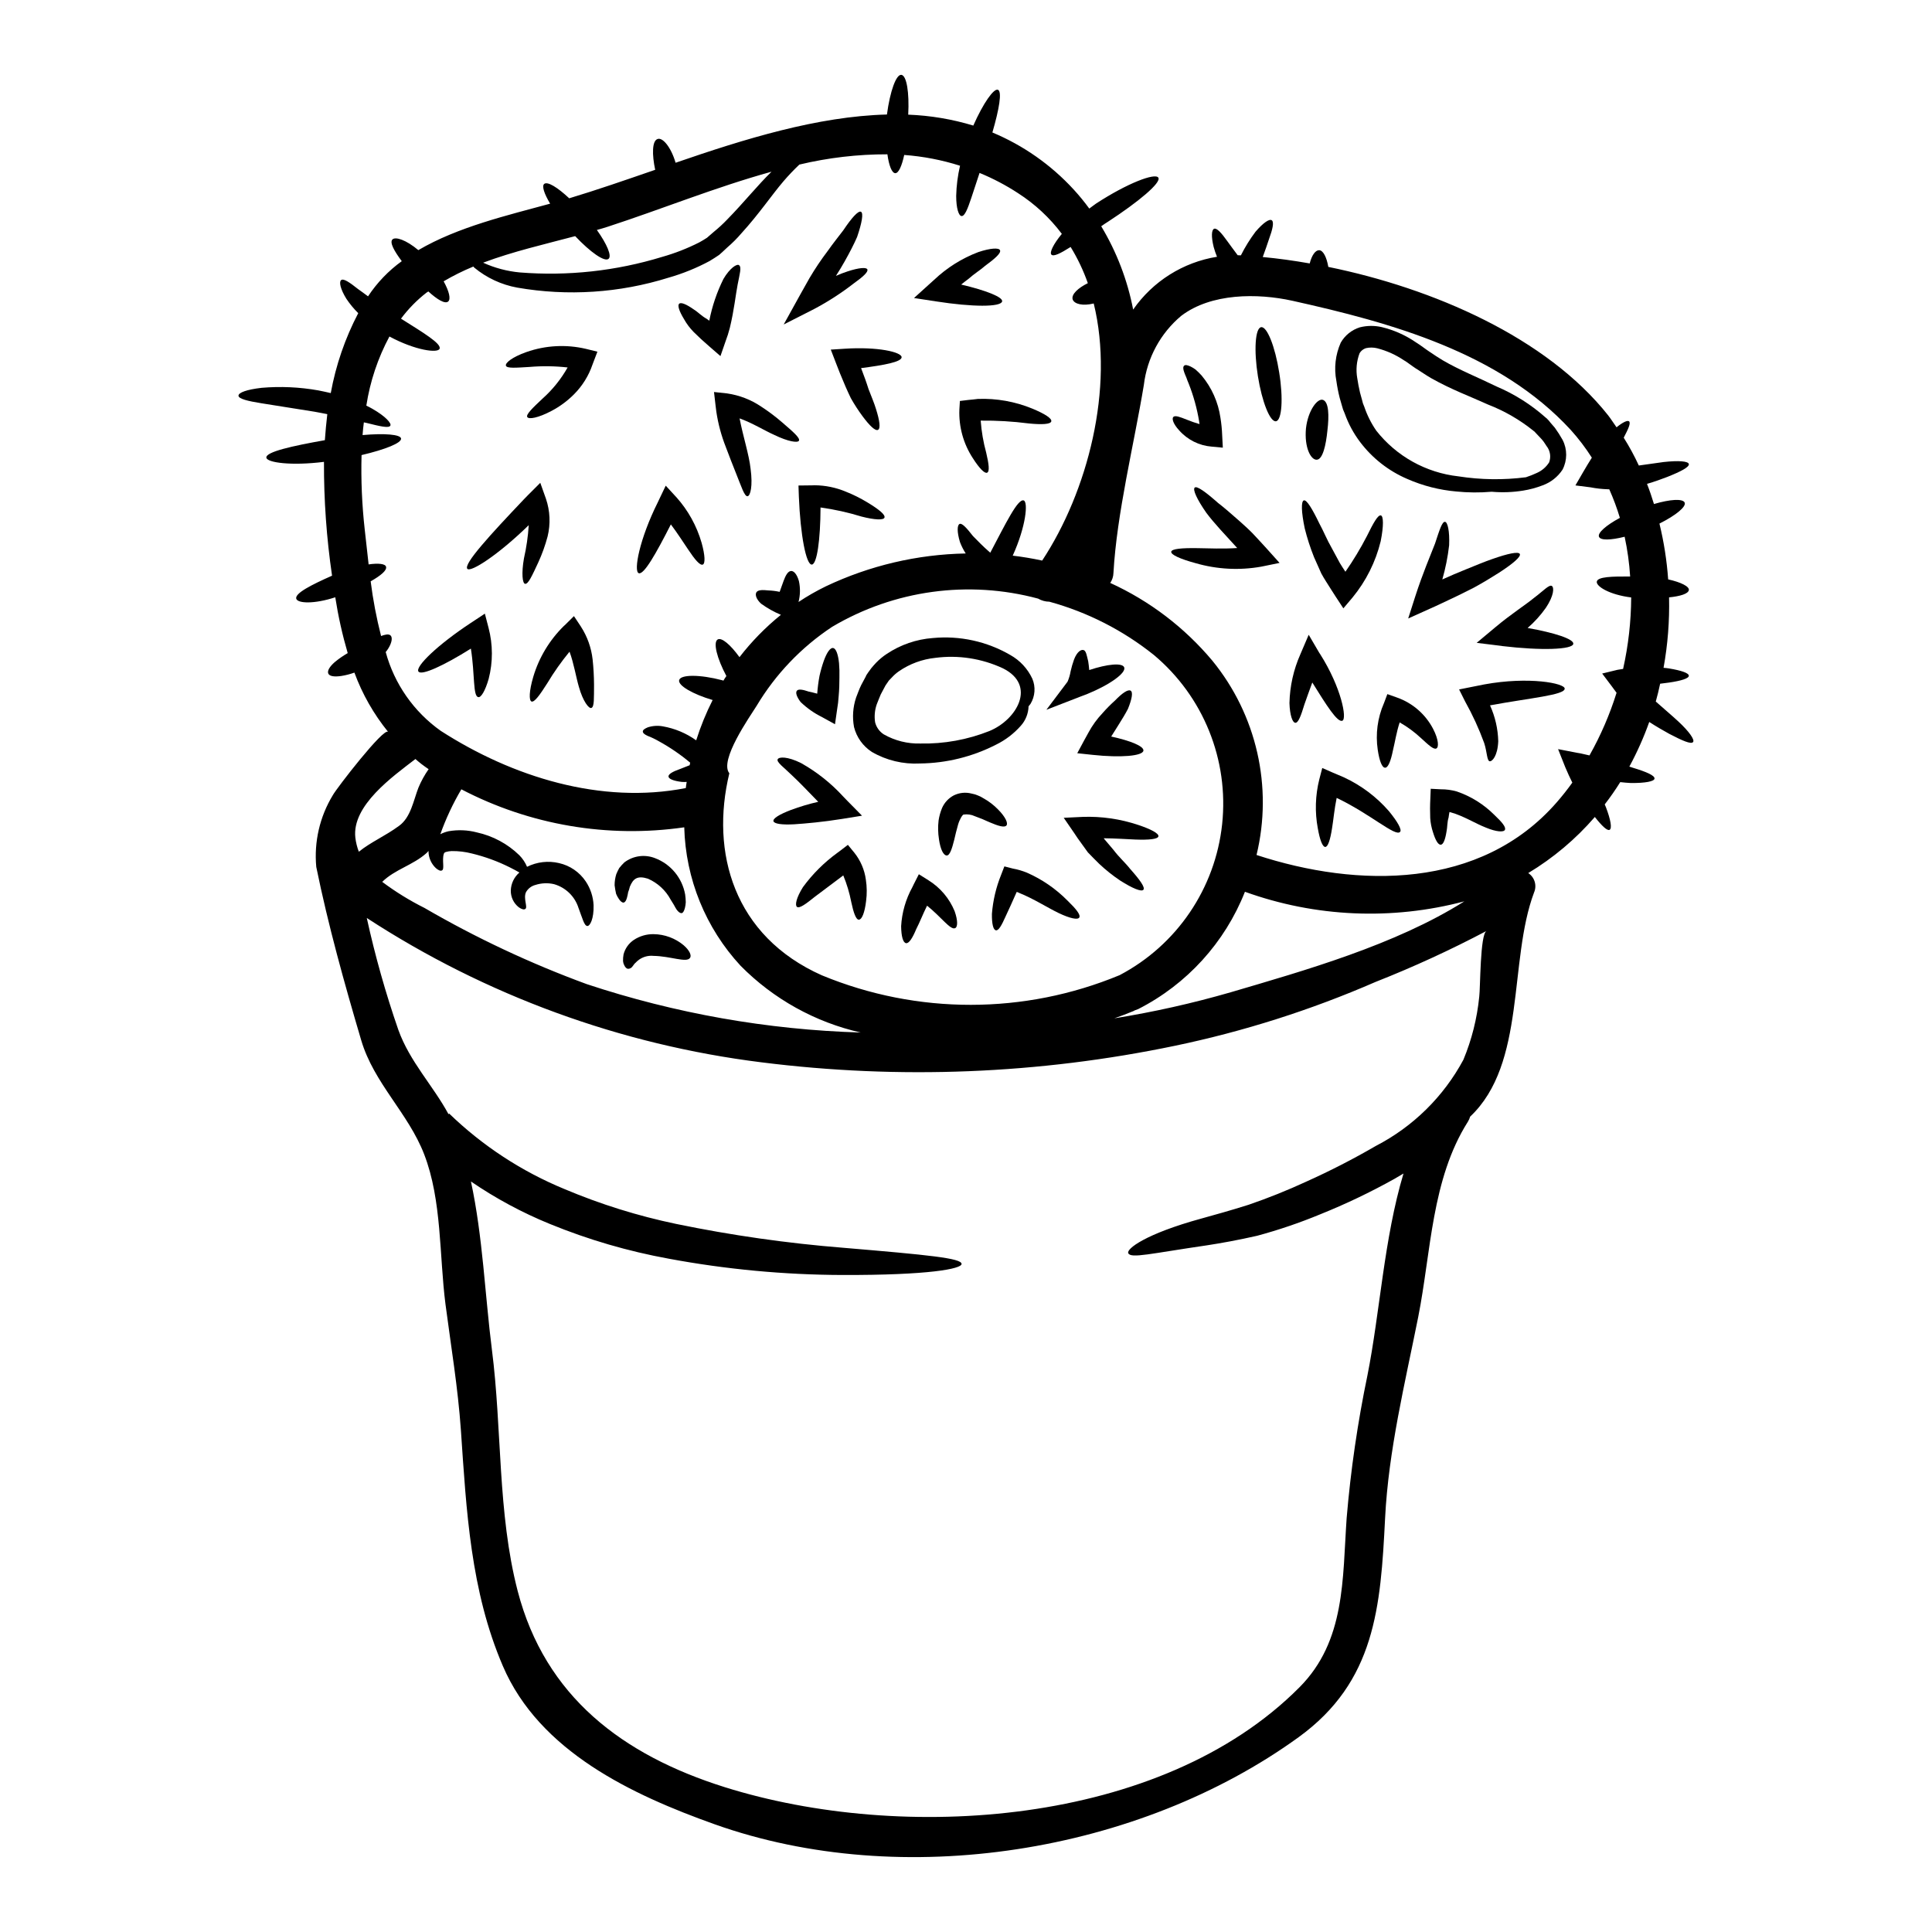 <?xml version="1.0" encoding="UTF-8"?>
<!-- Uploaded to: ICON Repo, www.iconrepo.com, Generator: ICON Repo Mixer Tools -->
<svg fill="#000000" width="800px" height="800px" version="1.1" viewBox="144 144 512 512" xmlns="http://www.w3.org/2000/svg">
 <g>
  <path d="m588.76 335.18c2.926 2.719 4.426 4.894 3.914 5.477-0.512 0.645-2.789-0.344-6.297-2.176-1.531-0.852-3.332-1.871-5.305-3.148l-0.004-0.004c-1.449 4.074-3.215 8.031-5.273 11.832 0.344 0.102 0.746 0.238 1.055 0.34 3.473 1.055 5.68 2.008 5.613 2.824-0.035 0.746-2.414 1.223-6.324 1.18-0.852-0.031-1.766-0.133-2.754-0.234h-0.004c-1.27 2.035-2.644 4.008-4.113 5.906 0.102 0.238 0.199 0.477 0.305 0.711 1.289 3.371 1.668 5.648 0.988 6.023-0.609 0.34-2.039-1.02-3.914-3.402-5.062 5.856-11.02 10.871-17.648 14.863 1.703 1.117 2.352 3.301 1.531 5.168-6.801 18.16-2.008 45.297-16.926 59.375-0.137 0.48-0.344 0.938-0.609 1.363-9.66 15.273-9.727 34.453-13.16 51.762-3.504 17.547-7.871 35.332-8.773 53.289-1.18 23.668-2.617 43.324-22.922 58.047-42.301 30.641-104.98 40.809-154.8 23.059-21.832-7.785-46.387-19.285-56.082-41.93-8.57-19.965-9.66-41.152-11.121-62.539-0.789-11.258-2.621-22.176-4.082-33.328-1.664-12.891-0.922-27.512-5.644-39.723-4.219-10.949-13.332-18.84-16.699-30.27-4.488-15.199-8.738-30.402-11.902-45.91v0.004c-0.617-6.644 0.922-13.312 4.391-19.012 0.922-1.734 13.566-18.105 14.656-16.766-3.824-4.711-6.848-10.02-8.941-15.715-1.117 0.402-2.266 0.699-3.438 0.887-1.84 0.277-3.129 0.102-3.469-0.609-0.34-0.711 0.305-1.84 1.699-3.062h0.004c1.074-0.891 2.223-1.684 3.43-2.383-1.418-4.856-2.519-9.793-3.297-14.793-5.613 1.836-9.93 1.633-10.336 0.395-0.445-1.461 4.113-3.738 9.484-6.121-1.465-9.984-2.18-20.07-2.141-30.164-8.66 1.09-15.133 0.203-15.27-1.121-0.172-1.527 6.863-3.094 15.504-4.625 0.172-2.309 0.375-4.625 0.648-6.898-1.09-0.203-2.211-0.445-3.402-0.648-5.481-0.883-10.441-1.664-14.078-2.242s-6.055-1.18-6.055-2.008 2.242-1.633 6.086-2.074l0.004-0.004c5.031-0.434 10.098-0.203 15.066 0.68 1.121 0.203 2.211 0.477 3.293 0.711l0.004 0.004c1.34-7.391 3.797-14.531 7.281-21.184-1.176-1.164-2.231-2.441-3.148-3.812-1.598-2.586-1.969-4.457-1.395-4.934 0.645-0.543 2.277 0.609 4.523 2.383 0.746 0.543 1.668 1.18 2.617 1.906 2.391-3.621 5.422-6.781 8.941-9.32-2.004-2.684-3.262-4.93-2.481-5.746 0.785-0.82 3.641 0.102 6.867 2.82 10.543-6.188 23.738-9.25 34.93-12.312-1.574-2.648-2.246-4.656-1.574-5.234 0.887-0.715 3.504 0.887 6.633 3.809 7.242-2.176 14.898-4.828 22.781-7.551-0.852-4.016-0.852-7.688 0.648-8.164 1.328-0.477 3.543 2.141 4.762 6.297 18.258-6.297 37.613-12.309 56.008-12.785 0.82-6.156 2.449-10.715 3.84-10.508 1.395 0.203 2.109 4.723 1.801 10.539l0.008 0.008c5.848 0.223 11.641 1.195 17.238 2.891 2.68-6.039 5.434-9.887 6.519-9.492 1.156 0.441 0.34 5.137-1.461 11.324 8.184 3.414 15.527 8.566 21.527 15.098 1.477 1.609 2.863 3.301 4.152 5.066 0.613-0.441 1.156-0.883 1.801-1.328 8.297-5.406 15.645-8.195 16.496-6.867 0.852 1.328-5.34 6.465-13.266 11.633-0.645 0.395-1.258 0.816-1.871 1.254h0.004c4.094 6.805 6.957 14.277 8.461 22.074 5.203-7.488 13.223-12.539 22.223-13.992-0.348-0.844-0.645-1.707-0.883-2.586-0.676-2.754-0.578-4.523 0.102-4.828 0.68-0.309 1.941 1.055 3.504 3.266 0.789 1.055 1.699 2.363 2.754 3.738 0.273 0 0.578 0.035 0.852 0.035 1.102-2.199 2.398-4.293 3.875-6.258 2.074-2.414 3.707-3.504 4.328-3.027s0.207 2.383-0.746 4.965c-0.477 1.398-0.984 2.961-1.664 4.762 4.047 0.375 8.195 0.953 12.445 1.699 0.547-2.141 1.465-3.469 2.449-3.504 1.121-0.031 2.043 1.875 2.484 4.426 27.82 5.676 57.816 18.703 74.172 39.359 0.789 1.02 1.461 2.106 2.211 3.148 1.664-1.363 2.891-1.906 3.297-1.598 0.543 0.441-0.168 2.004-1.395 4.348v0.004c1.492 2.367 2.828 4.828 4 7.371 2.418-0.309 4.625-0.68 6.566-0.922 3.981-0.441 6.562-0.234 6.691 0.543 0.129 0.781-2.039 1.941-5.711 3.402-1.531 0.578-3.336 1.258-5.375 1.84 0.68 1.734 1.297 3.543 1.84 5.34 4.281-1.258 7.617-1.465 8.129-0.395 0.512 1.07-2.312 3.402-6.668 5.578h-0.008c1.184 4.856 1.957 9.805 2.312 14.793 3.402 0.746 5.684 1.906 5.481 2.859s-2.211 1.598-5.238 1.906l-0.004-0.004c0.145 6.258-0.344 12.512-1.461 18.672 0.508 0.035 1.02 0.102 1.461 0.168 3.297 0.547 5.238 1.223 5.238 1.938 0 0.711-2.008 1.332-5.238 1.805-0.711 0.098-1.531 0.203-2.363 0.305-0.34 1.602-0.711 3.148-1.156 4.723 2.195 1.973 4.297 3.707 5.961 5.269zm-21.594-37.035c0.199-1.328 4.148-1.398 8.84-1.363v0.004c-0.223-3.547-0.711-7.07-1.461-10.543-3.676 0.918-6.394 1.02-6.801 0s1.871-3.027 5.543-5.004v0.004c-0.773-2.586-1.719-5.121-2.82-7.582h-0.395c-1.531-0.047-3.055-0.219-4.559-0.512l-4.012-0.508 2.109-3.641c0.746-1.289 1.492-2.516 2.242-3.707h0.004c-1.664-2.613-3.539-5.082-5.613-7.379-18.895-20.539-47.746-28.43-73.766-34.211-9.246-2.039-21.492-2.039-29.414 3.981v-0.004c-5.523 4.621-9.078 11.18-9.93 18.332-2.617 15.816-7.176 34.043-8.059 49.859v-0.004c-0.027 0.938-0.324 1.844-0.848 2.617 10.43 4.762 19.664 11.789 27.035 20.574 11.766 14.387 16.105 33.457 11.734 51.523 26.863 8.809 59.375 9.184 79.543-13.941 1.461-1.668 2.856-3.438 4.144-5.238-0.641-1.289-1.254-2.617-1.871-4.082l-1.902-4.793 5.117 0.988 0.789 0.133c0.852 0.172 1.633 0.375 2.418 0.547h-0.004c2.969-5.266 5.375-10.832 7.176-16.602-0.441-0.609-0.887-1.223-1.328-1.801l-2.484-3.297 4.047-0.984c0.512-0.105 0.988-0.137 1.496-0.238l0.004-0.004c1.391-6.219 2.109-12.566 2.144-18.938-5.785-0.73-9.289-2.926-9.121-4.188zm-31.152 110.02c0.309-2.363 0.207-16.496 1.91-17.449v0.004c-9.543 5.035-19.352 9.543-29.387 13.5-17.105 7.445-34.926 13.117-53.188 16.926-36.02 7.504-73.035 8.984-109.54 4.383-37.324-4.644-73.098-17.727-104.61-38.258 2.207 10.043 5 19.945 8.367 29.66 3.027 8.434 9.18 14.727 13.293 22.34l0.172-0.168c8.848 8.555 19.23 15.352 30.609 20.031 9.527 4.019 19.426 7.106 29.551 9.219 14.637 3.023 29.449 5.137 44.348 6.324 22.586 1.906 31.289 2.754 31.289 4.281 0 1.297-8.66 2.996-31.625 2.926h-0.004c-15.406-0.051-30.773-1.492-45.922-4.309-10.812-1.961-21.391-5.051-31.562-9.215-7.352-3-14.363-6.773-20.914-11.258 3.148 14.562 3.742 30.336 5.551 44.516 2.719 21.152 1.461 43.258 6.832 64 7.277 27.988 27.816 43.496 54.887 52 46.93 14.727 115.62 10.473 152.32-26.488 12.203-12.277 11.359-28.668 12.48-44.789 1.07-12.719 2.91-25.359 5.512-37.852 3.332-16.766 4.383-36.25 9.555-53.496-0.789 0.477-1.574 0.953-2.363 1.395-6.367 3.555-12.953 6.703-19.723 9.422-5.438 2.25-11.016 4.148-16.699 5.68-5.066 1.152-9.445 1.938-13.195 2.516-14.957 2.176-20.27 3.57-20.953 2.109-0.574-1.121 4.527-5.117 19.352-9.184 3.668-1.02 7.871-2.176 12.48-3.641h0.008c5.215-1.789 10.34-3.844 15.348-6.156 6.293-2.828 12.438-5.981 18.402-9.445 9.871-5.098 17.969-13.066 23.223-22.855 2.211-5.32 3.621-10.934 4.191-16.668zm-3.938-25.301c-19.191 5.09-39.48 4.203-58.156-2.535-5.32 13.469-15.387 24.527-28.297 31.094-0.301 0.129-0.605 0.242-0.918 0.34-0.109 0.047-0.211 0.102-0.305 0.172-1.633 0.68-3.367 1.328-5.117 1.941v-0.004c10.41-1.672 20.711-3.977 30.84-6.902 19.508-5.742 43.629-12.543 61.945-24.105zm-91.352 19.555c15.156-7.977 25.34-22.98 27.156-40.012 1.816-17.027-4.973-33.844-18.102-44.84-8.172-6.539-17.59-11.34-27.684-14.109-1.051-0.008-2.082-0.293-2.988-0.82-18.461-4.961-38.141-2.266-54.586 7.481-8.148 5.387-14.98 12.535-19.996 20.914-1.801 2.891-10 14.488-7.242 17.891-5.07 20.949 1.152 43.156 24.555 53.562v-0.004c25.266 10.434 53.641 10.414 78.887-0.062zm-20.539-109.86c12.039-18.246 19.176-45.66 13.664-68.133-2.891 0.711-5.117 0.168-5.574-1.055-0.445-1.363 1.492-3.094 4.012-4.328v-0.004c-1.176-3.348-2.703-6.562-4.559-9.59-2.684 1.699-4.555 2.652-5.117 2.008-0.48-0.578 0.508-2.719 2.785-5.477h0.004c-3.203-4.262-7.137-7.918-11.625-10.801-3.219-2.102-6.629-3.894-10.184-5.352-0.816 2.516-1.574 4.793-2.176 6.598-0.988 2.961-1.766 4.934-2.617 4.828-0.75-0.102-1.398-2.074-1.398-5.34 0.062-2.691 0.406-5.371 1.02-7.992-4.805-1.527-9.77-2.488-14.793-2.856-0.645 2.961-1.496 4.863-2.383 4.828-0.887-0.035-1.664-2.008-2.074-5-7.856-0.016-15.688 0.898-23.328 2.719-1.469 1.391-2.863 2.856-4.184 4.391-3.195 3.738-6.426 8.605-11.191 13.84-1.137 1.328-2.375 2.566-3.703 3.707l-0.953 0.887-0.508 0.477-0.238 0.203-0.102 0.098-0.301 0.262-0.066 0.066c-0.852 0.578-1.699 1.125-2.551 1.633-3.469 1.863-7.129 3.344-10.914 4.422-12.957 4.047-26.691 4.945-40.066 2.621-4.191-0.762-8.113-2.59-11.395-5.309-0.098-0.102-0.129-0.168-0.23-0.277v0.004c-2.711 1.117-5.344 2.426-7.871 3.91 1.465 2.652 1.969 4.762 1.18 5.371-0.816 0.68-2.856-0.508-5.234-2.684v0.004c-0.168 0.09-0.328 0.191-0.48 0.305-2.555 1.984-4.832 4.305-6.766 6.902 5.988 3.773 10.711 6.602 10.234 7.957-0.395 1.258-6.426 0.477-13.301-3.227-3.066 5.715-5.137 11.914-6.121 18.324 0.547 0.277 1.156 0.547 1.633 0.852 3.438 1.969 5.117 3.844 4.723 4.457-0.395 0.715-2.719 0.172-6.223-0.711-0.238-0.066-0.547-0.102-0.789-0.168-0.137 1.121-0.273 2.242-0.34 3.367 5.848-0.512 10.062-0.168 10.203 0.918 0.133 1.18-4.148 2.894-10.477 4.387l0.004-0.008c-0.176 6.613 0.109 13.227 0.848 19.797 0.344 2.891 0.648 5.984 1.023 9.18 2.617-0.375 4.457-0.168 4.625 0.645 0.238 0.957-1.398 2.312-4.082 3.844 0.617 4.883 1.539 9.723 2.758 14.488 1.059-0.395 1.941-0.578 2.453-0.203 0.609 0.477 0.508 1.836-0.578 3.57h-0.004c-0.195 0.309-0.41 0.605-0.645 0.887 2.293 8.438 7.449 15.82 14.586 20.879 19.012 12.242 42.508 19.555 64.945 15.164 0.066-0.543 0.133-1.09 0.234-1.633-0.438 0.035-0.883 0.035-1.32 0-2.246-0.273-3.504-0.816-3.504-1.461s1.18-1.289 3.023-1.941c0.75-0.309 1.633-0.645 2.59-1.02v0.004c0.059-0.227 0.102-0.453 0.133-0.684-2.594-2.176-5.394-4.086-8.363-5.711-0.938-0.539-1.918-1.008-2.93-1.395-0.816-0.375-1.254-0.742-1.254-1.152s0.473-0.746 1.289-1.09v-0.004c1.297-0.422 2.676-0.516 4.016-0.27 3.188 0.559 6.207 1.828 8.84 3.707 1.16-3.672 2.617-7.242 4.356-10.68-5.305-1.574-9.215-3.844-8.875-5.269 0.375-1.531 5.512-1.531 11.461 0.035 0.086 0.039 0.176 0.07 0.27 0.098 0.234-0.441 0.508-0.816 0.789-1.223-2.516-4.723-3.57-8.941-2.309-9.691 1.051-0.613 3.402 1.395 5.781 4.691h-0.004c3.211-4.156 6.898-7.922 10.984-11.223-1.863-0.781-3.633-1.777-5.269-2.961-1.258-1.18-1.598-2.309-1.258-2.961 0.395-0.711 1.633-0.711 3.195-0.543 1.008 0.035 2.012 0.16 2.996 0.375 0.371-1.086 0.746-2.106 1.051-2.926 0.512-1.359 1.055-2.414 1.84-2.582s1.664 0.746 2.211 2.652c0.402 1.832 0.367 3.731-0.102 5.543 2.316-1.543 4.738-2.93 7.242-4.148 11.598-5.504 24.234-8.473 37.066-8.707-0.609-0.953-1.125-1.969-1.527-3.027-0.82-2.719-0.746-4.492-0.102-4.793 0.645-0.305 1.871 1.055 3.543 3.195 1.156 1.18 2.688 2.785 4.594 4.422 4.078-7.719 7.309-14.418 8.875-13.844 1.18 0.445 0.609 6.836-2.926 14.625 2.602 0.305 5.219 0.746 7.805 1.305zm-48.086 125.07c-12.082-2.738-23.129-8.875-31.832-17.688-9.27-10.008-14.578-23.055-14.934-36.695-20.258 2.926-40.926-0.598-59.07-10.07-2.231 3.781-4.098 7.769-5.574 11.902 0.688-0.355 1.418-0.617 2.172-0.789 2.5-0.441 5.066-0.336 7.523 0.309 4.242 0.93 8.137 3.023 11.25 6.051 0.871 0.883 1.562 1.922 2.039 3.062 2.625-1.309 5.621-1.656 8.473-0.984 2.898 0.652 5.434 2.391 7.086 4.859 1.25 1.871 1.969 4.051 2.074 6.297 0.102 3.602-0.953 5.578-1.664 5.512-0.82-0.035-1.289-2.039-2.309-4.723h-0.004c-0.953-3.082-3.398-5.473-6.5-6.359-1.633-0.379-3.336-0.309-4.93 0.203-1.07 0.273-1.98 0.973-2.516 1.941-0.746 1.664 0.543 3.981-0.168 4.422-0.309 0.234-0.918 0.137-1.734-0.441l-0.004-0.004c-1.363-1.07-2.144-2.719-2.109-4.453 0.059-1.836 0.887-3.562 2.281-4.758-0.68-0.395-1.461-0.82-2.484-1.332-3.215-1.617-6.606-2.859-10.102-3.703-1.754-0.453-3.559-0.668-5.371-0.645-0.508 0.016-1.008 0.098-1.496 0.234-0.273 0.102-0.395 0.102-0.574 0.477-0.547 1.699 0.273 4.117-0.512 4.422-0.34 0.203-0.918-0.031-1.598-0.613v-0.004c-1.145-1.074-1.836-2.543-1.941-4.113v-0.441 0.004c-0.16 0.188-0.332 0.371-0.512 0.543-3.602 3.231-8.43 4.352-11.766 7.652v-0.004c3.516 2.633 7.258 4.941 11.188 6.906 13.723 7.973 28.117 14.73 43.02 20.199 23.449 7.773 47.902 12.094 72.598 12.824zm-35.336-215.51c4.281-4.352 8.062-9.082 11.699-12.617-14.688 4.051-29.312 10-43.426 14.59-0.918 0.309-1.906 0.578-2.859 0.852 2.688 3.773 4.012 6.902 3.094 7.652-1.055 0.887-4.793-1.73-8.844-6.019-8.059 2.141-16.531 4.082-24.402 7.039v-0.004c3.074 1.398 6.363 2.273 9.727 2.586 12.719 1.016 25.516-0.383 37.715-4.117 3.394-0.961 6.691-2.246 9.84-3.844 0.715-0.375 1.398-0.816 2.043-1.223 0.578-0.512 1.156-1.02 1.766-1.531 1.289-1.043 2.508-2.168 3.648-3.363zm-79.172 145.72c-0.641-0.441-1.289-0.887-1.902-1.363-0.609-0.477-1.09-0.883-1.598-1.328-5.953 4.594-16.906 12.312-15.918 20.859v0.004c0.156 1.27 0.469 2.512 0.922 3.707 3.191-2.586 6.934-4.117 10.676-6.871 3.098-2.242 3.809-6.731 5.117-10.102 0.723-1.727 1.629-3.375 2.703-4.906z"/>
  <path d="m548.84 310.42c7.141 1.258 12.203 2.926 12.105 4.18-0.137 1.574-8.57 1.84-18.84 0.613l-0.137-0.035-6.633-0.816 5.004-4.184c4.18-3.504 7.871-5.812 10.301-7.82 2.363-1.766 3.938-3.543 4.629-3.062 0.609 0.395 0.578 2.519-1.598 5.781l-0.004 0.004c-1.387 1.969-3.008 3.762-4.828 5.34z"/>
  <path d="m550.67 258.39-0.312-0.238 0.004-0.004c-3.621-2.914-7.668-5.25-12.004-6.93-4.691-2.144-9.66-3.938-15.102-7.008-1.289-0.75-2.414-1.531-3.637-2.312l-0.445-0.273-0.578-0.395-0.812-0.578c-0.582-0.375-1.121-0.852-1.699-1.152-2.164-1.461-4.559-2.543-7.082-3.199-0.996-0.25-2.035-0.262-3.031-0.031-0.699 0.227-1.293 0.695-1.668 1.324-0.805 2.125-1.016 4.43-0.613 6.664 0.207 1.258 0.395 2.414 0.715 3.742l0.543 1.969 0.238 0.918 0.34 0.852h0.004c0.762 2.269 1.836 4.418 3.195 6.391 5.34 6.789 13.184 11.152 21.766 12.105 5.922 0.926 11.945 1.004 17.891 0.242 0.996-0.324 1.973-0.711 2.922-1.156 1.328-0.59 2.453-1.559 3.231-2.789 0.48-1.293 0.336-2.738-0.395-3.91-0.547-0.715-0.82-1.363-1.574-2.211l-1.152-1.223-0.578-0.609-0.102-0.137zm7.441 2.207h0.004c1.262 2.473 1.25 5.406-0.031 7.871-1.266 1.914-3.113 3.371-5.273 4.152-1.668 0.648-3.402 1.113-5.172 1.395-2.731 0.441-5.508 0.543-8.266 0.305h-0.137c-3.09 0.266-6.199 0.242-9.285-0.07-4.492-0.387-8.891-1.512-13.02-3.328-4.922-2.109-9.211-5.461-12.449-9.727-1.758-2.312-3.144-4.879-4.117-7.617l-0.441-1.055-0.312-1.055-0.578-2.008c-0.375-1.48-0.668-2.977-0.879-4.488-0.668-3.43-0.262-6.981 1.156-10.168 1.113-1.938 2.914-3.383 5.043-4.055 1.902-0.48 3.894-0.504 5.812-0.066 3.223 0.773 6.273 2.133 9.008 4.004 0.68 0.395 1.258 0.852 1.91 1.297l0.93 0.668 0.746 0.512c1.18 0.789 2.418 1.633 3.57 2.312 4.352 2.551 9.59 4.656 14.25 6.934v0.004c4.773 2.023 9.188 4.816 13.059 8.266l0.375 0.309 0.07 0.098 0.199 0.203 0.137 0.137 0.543 0.68 1.09 1.254 0.004 0.008c0.746 1.035 1.434 2.113 2.059 3.231z"/>
  <path d="m537.34 325.38c11.867-2.172 21.387-0.305 21.32 1.121 0 1.699-9.113 2.453-19.793 4.426 1.363 2.992 2.106 6.231 2.184 9.52-0.172 3.981-1.637 5.336-2.211 5.305-0.82-0.031-0.715-2.414-1.531-4.894h-0.004c-1.383-3.777-3.066-7.441-5.031-10.953l-1.598-3.195 3.57-0.711c0.984-0.207 2.039-0.41 3.094-0.617z"/>
  <path d="m546.76 290.79c0.395 0.68-1.699 2.519-5.481 4.969-1.871 1.18-4.18 2.617-6.762 4.012-2.59 1.332-5.445 2.723-8.469 4.117-0.988 0.477-1.969 0.918-2.961 1.359l-5.902 2.656 1.906-5.953c1.938-5.988 3.938-10.629 5.199-13.879 1.18-3.57 1.875-5.879 2.656-5.781 0.676 0.07 1.254 2.383 1.086 6.258h-0.004c-0.352 3.047-0.953 6.062-1.801 9.012 2.109-0.953 4.184-1.84 6.121-2.617 2.688-1.09 5.035-2.074 7.109-2.789 4.141-1.461 6.922-2.039 7.301-1.363z"/>
  <path d="m539.96 359.9c2.039 1.941 3.195 3.266 2.856 4.016-0.305 0.68-2.309 0.543-4.996-0.578-2.688-1.02-6.023-3.148-9.32-4.047h-0.004c-0.117-0.047-0.246-0.082-0.371-0.102-0.102 0.477-0.168 0.988-0.234 1.461-0.395 1.227-0.309 2.652-0.547 3.707-0.34 2.144-0.852 3.473-1.531 3.504s-1.395-1.156-2.039-3.262l-0.004-0.004c-0.414-1.23-0.664-2.512-0.746-3.809-0.066-1.574-0.066-3.367 0.035-5.269l0.098-2.484 2.652 0.137c1.438-0.012 2.867 0.184 4.25 0.574 3.727 1.273 7.113 3.379 9.902 6.156z"/>
  <path d="m523.8 337.18c1.461 2.82 1.531 4.859 0.852 5.168-0.715 0.375-2.078-0.918-4.082-2.754-1.711-1.602-3.606-2.992-5.644-4.148-0.852 2.586-1.254 5.269-1.766 7.344-0.574 2.859-1.289 4.691-2.106 4.66s-1.5-1.801-1.941-4.762c-0.617-4.176-0.051-8.441 1.633-12.309l0.031-0.07 0.887-2.363 2.586 0.918c4.121 1.461 7.535 4.434 9.551 8.316z"/>
  <path d="m512.07 358.95c2.363 2.894 3.504 4.969 2.957 5.512-1.223 1.363-7.852-4.758-16.797-9.008-0.613 2.922-0.852 5.812-1.227 8.059-0.473 3.062-1.086 4.934-1.801 4.934-0.715 0-1.43-1.84-1.969-4.934l-0.004-0.004c-0.801-4.297-0.664-8.715 0.395-12.957l0.789-3.027 2.785 1.223c0.984 0.395 1.969 0.852 2.961 1.258v0.004c4.551 2.109 8.609 5.156 11.91 8.941z"/>
  <path d="m509.93 280.59c0.715 0.137 0.789 2.723-0.031 6.836v0.004c-1.332 5.461-3.879 10.551-7.449 14.898l-2.445 2.891-2.008-3.062c-0.375-0.609-0.746-1.18-1.156-1.801-0.918-1.496-1.906-2.926-2.684-4.383-0.68-1.496-1.332-2.961-1.941-4.352v-0.008c-0.988-2.469-1.805-5.004-2.449-7.586-0.922-4.383-0.984-7.176-0.238-7.414 0.742-0.238 2.211 2.18 4.117 6.125 1.055 1.902 1.969 4.25 3.367 6.664 0.68 1.223 1.359 2.519 2.078 3.844 0.441 0.742 0.949 1.496 1.461 2.273h-0.004c2.094-3.012 3.992-6.16 5.68-9.418 1.703-3.469 2.926-5.68 3.703-5.512z"/>
  <path d="m493.88 317.39c5.574 8.809 7.172 17.141 5.844 17.617-1.328 0.477-4.18-4.082-7.953-10.137-0.82 2.176-1.5 4.18-2.078 5.781-0.914 2.992-1.629 5-2.445 4.894-0.715-0.066-1.43-1.969-1.531-5.269l0.004 0.004c0.105-4.445 1.086-8.828 2.887-12.891l2.211-5.168 2.785 4.758z"/>
  <path d="m494.62 249.98c1.531 0.578 1.637 4.117 1.156 8.129-0.371 3.742-1.219 7.723-2.859 7.723-1.531 0.031-3.293-3.195-2.82-8.332 0.547-4.793 3.098-8.062 4.523-7.519z"/>
  <path d="m483 242.71c1.121 6.871 0.711 12.688-0.852 12.926-1.562 0.238-3.707-5.117-4.797-11.973-1.09-6.856-0.711-12.688 0.852-12.957 1.562-0.273 3.707 5.102 4.797 12.004z"/>
  <path d="m479.83 289.54 3.266 3.637-4.828 0.988c-5.797 1.035-11.754 0.723-17.414-0.918-4.152-1.125-6.566-2.246-6.465-3.027s2.82-1.023 7.008-0.953c2.926 0.031 6.633 0.234 10.477-0.035-3.098-3.402-6.125-6.562-8.199-9.352-2.516-3.606-3.641-6.156-3.062-6.668 0.578-0.512 2.891 1.156 6.16 4.051 1.73 1.328 3.5 2.891 5.742 4.859 1.09 0.988 2.211 1.969 3.371 3.148 1.156 1.18 2.242 2.449 3.434 3.707z"/>
  <path d="m467.89 259.37 0.172 3.266-2.93-0.277 0.004 0.004c-3.34-0.258-6.449-1.812-8.66-4.328-1.574-1.699-1.969-3.094-1.531-3.543 0.512-0.477 1.734 0 3.543 0.715 1.109 0.457 2.246 0.852 3.398 1.184-0.031-0.234-0.07-0.477-0.102-0.711v-0.004c-0.562-3.41-1.484-6.75-2.75-9.969-0.234-0.578-0.477-1.121-0.645-1.668-0.234-0.543-0.441-1.02-0.578-1.43-0.309-0.852-0.309-1.426 0-1.699 0.309-0.277 0.852-0.168 1.668 0.203 0.477 0.23 0.93 0.504 1.355 0.82 0.562 0.496 1.094 1.02 1.598 1.574 2.68 3.203 4.41 7.09 5 11.219 0.246 1.539 0.398 3.09 0.457 4.644z"/>
  <path d="m445.62 362.61c3.469 1.156 5.512 2.277 5.371 3.027-0.137 0.746-2.449 0.984-6.09 0.852-2.363-0.102-5.269-0.309-8.395-0.34 0.031 0.066 0.102 0.133 0.133 0.199 0.852 1.023 1.699 1.969 2.481 2.926 1.465 1.941 3.199 3.473 4.356 4.969 2.582 2.891 4.047 4.93 3.543 5.543-0.504 0.613-2.82-0.305-6.191-2.449h0.004c-1.969-1.316-3.82-2.797-5.543-4.422-0.949-0.953-1.969-1.941-2.992-3.027-0.883-1.223-1.801-2.484-2.719-3.773l-0.887-1.328-2.793-4.062 5-0.238-0.004-0.004c4.996-0.176 9.984 0.543 14.727 2.129z"/>
  <path d="m438.48 339.19c5.168 1.121 8.703 2.586 8.535 3.742-0.199 1.43-6.055 1.906-13.383 1.121l-4.148-0.441 1.906-3.543c0.375-0.645 0.711-1.289 1.086-1.969l-0.004 0.004c1.008-1.863 2.254-3.582 3.711-5.117 1.031-1.176 2.129-2.289 3.297-3.336 1.938-2.004 3.469-3.027 4.148-2.617 0.68 0.41 0.34 2.242-0.711 4.828-0.648 1.254-1.574 2.785-2.551 4.328-0.594 0.996-1.277 1.98-1.887 3z"/>
  <path d="m441.91 320.82c0.648 1.461-3.738 4.625-9.762 7.086-0.574 0.203-1.152 0.445-1.699 0.648l-9.145 3.543 5.609-7.445c0.383-0.883 0.656-1.809 0.812-2.758 0.238-1.066 0.543-2.117 0.918-3.148 0.789-2.039 1.84-2.652 2.484-2.484 0.715 0.172 0.887 1.531 1.258 2.996 0.102 0.645 0.203 1.43 0.273 2.309 4.797-1.594 8.707-1.969 9.25-0.746z"/>
  <path d="m426.88 382.65c2.277 2.207 3.543 3.773 3.148 4.488-0.395 0.711-2.516 0.238-5.441-1.156-2.926-1.398-6.633-3.805-10.543-5.371v-0.004c-0.191-0.105-0.398-0.188-0.609-0.234-1.156 2.582-2.141 4.828-2.961 6.531-1.02 2.309-1.84 3.773-2.551 3.637-0.711-0.137-1.09-1.699-1.055-4.352v-0.004c0.281-3.562 1.105-7.059 2.449-10.371l0.852-2.211 2.246 0.578c1.281 0.23 2.531 0.598 3.738 1.09 4.008 1.762 7.648 4.266 10.727 7.379z"/>
  <path d="m417.53 252.27c3.371 1.395 5.269 2.617 5.07 3.402-0.199 0.785-2.519 0.887-6.023 0.543v-0.004c-4.207-0.539-8.445-0.789-12.684-0.742 0.211 2.875 0.699 5.723 1.461 8.5 0.711 2.992 0.953 4.996 0.238 5.301-0.648 0.273-2.043-1.121-3.777-3.84-2.504-3.82-3.75-8.328-3.57-12.891l0.137-2.277 2.242-0.273c0.852-0.066 1.699-0.168 2.551-0.273l0.004 0.004c4.91-0.18 9.801 0.688 14.352 2.551z"/>
  <path d="m417.57 323.85c0.93 2.176 0.75 4.668-0.477 6.691-0.168 0.234-0.344 0.441-0.512 0.645-0.055 1.914-0.789 3.75-2.07 5.168-1.844 2.082-4.074 3.781-6.57 5-6.238 3.191-13.133 4.894-20.141 4.977-4.457 0.242-8.891-0.82-12.754-3.062-2.352-1.523-4.039-3.879-4.723-6.598-0.48-2.602-0.293-5.281 0.543-7.789 0.441-1.121 0.852-2.309 1.359-3.328l0.82-1.531 0.395-0.746 0.168-0.395 0.066-0.066 0.203-0.309 0.102-0.168 0.918-1.258c0.375-0.477 0.852-0.984 1.289-1.461l0.004-0.004c0.844-0.867 1.781-1.645 2.789-2.312 3.648-2.441 7.863-3.894 12.242-4.219 7.133-0.676 14.305 0.891 20.504 4.488 2.559 1.426 4.602 3.625 5.844 6.277zm-11.359 13.875c7.277-2.996 12.594-12.145 3.543-16.629h-0.004c-5.59-2.602-11.805-3.559-17.918-2.754-3.441 0.363-6.742 1.578-9.594 3.539-0.684 0.473-1.309 1.02-1.867 1.633l-0.82 0.852-0.883 1.289-1.258 2.363c-0.395 0.883-0.68 1.73-1.055 2.617v-0.004c-0.535 1.527-0.688 3.164-0.445 4.766 0.328 1.332 1.156 2.488 2.316 3.227 2.941 1.668 6.277 2.504 9.656 2.414 6.269 0.133 12.5-0.996 18.328-3.312z"/>
  <path d="m408.55 358.57c1.934 1.969 2.648 3.606 2.172 4.184-0.512 0.645-2.172 0.137-4.492-0.852l0.004 0.004c-1.266-0.598-2.559-1.133-3.875-1.598-0.934-0.438-1.973-0.59-2.996-0.441-0.273 0-1.055 1.254-1.461 2.652-0.406 1.398-0.746 2.82-1.023 4.047-0.609 2.414-1.18 4.184-2.004 4.148-0.824-0.035-1.633-1.496-2.039-4.285h0.004c-0.266-1.656-0.301-3.336-0.105-5 0.172-1.133 0.48-2.238 0.918-3.297 0.633-1.453 1.746-2.641 3.148-3.367 1.43-0.691 3.055-0.863 4.594-0.48 0.598 0.105 1.176 0.277 1.734 0.512 0.5 0.184 0.98 0.426 1.43 0.719 1.477 0.812 2.824 1.844 3.992 3.055z"/>
  <path d="m398.72 219.41c6.496 1.527 11.156 3.332 10.852 4.488-0.395 1.496-7.789 1.496-17.551-0.031l-5.801-0.887 4.352-3.938 0.984-0.887v0.004c3.371-3.203 7.352-5.699 11.699-7.348 3.266-1.09 5.445-1.18 5.75-0.512 0.371 0.746-1.297 2.211-3.981 4.184-1.223 1.09-2.789 2.008-4.387 3.438-0.641 0.465-1.273 0.977-1.918 1.488z"/>
  <path d="m396.99 385.48c0.883 2.516 0.816 4.215 0.133 4.488-1.258 0.578-3.641-2.926-7.445-5.953-1.156 2.363-2.008 4.559-2.859 6.188-0.988 2.383-1.938 3.883-2.719 3.742-0.785-0.137-1.258-1.801-1.289-4.457h-0.004c0.203-3.648 1.227-7.207 2.992-10.406l0.34-0.711 1.363-2.688 2.551 1.598h-0.004c3.117 1.934 5.547 4.805 6.941 8.199z"/>
  <path d="m373.9 277.16c3.023 1.836 4.762 3.227 4.492 4.012-0.238 0.715-2.621 0.613-6.059-0.273-3.559-1.094-7.195-1.902-10.883-2.414-0.031 8.605-0.949 15.062-2.309 15.133-1.531 0.066-3.027-7.871-3.434-17.992l-0.102-2.961 2.719-0.031c0.512 0 1.055 0 1.574-0.035v0.004c2.84 0.02 5.648 0.598 8.266 1.699 1.988 0.789 3.906 1.746 5.734 2.859z"/>
  <path d="m376.14 252.37c0.988 3.098 1.258 5.172 0.547 5.543s-2.211-1.051-4.152-3.672v-0.004c-1.113-1.508-2.133-3.086-3.055-4.723-0.953-1.969-1.91-4.184-2.859-6.535-0.395-0.949-0.711-1.871-1.09-2.785l-1.363-3.543 3.676-0.234c8.773-0.578 15.066 0.883 15.098 2.242 0 1.258-4.625 2.109-10.746 2.891 0.746 1.941 1.43 3.809 1.969 5.547 0.754 1.938 1.508 3.731 1.977 5.273z"/>
  <path d="m373.86 215.4c0.277 0.645-1.152 1.969-3.606 3.707-3.309 2.574-6.836 4.848-10.539 6.805l-8.027 4.082 4.352-7.871c0.816-1.426 1.633-2.926 2.484-4.422 1.48-2.508 3.106-4.926 4.863-7.242 1.461-2.074 2.891-3.84 4.082-5.406 2.246-3.367 3.981-5.269 4.691-4.934 0.711 0.34 0.277 2.894-1.02 6.691-0.816 1.871-1.969 4.117-3.332 6.531-0.68 1.223-1.461 2.484-2.277 3.773 1.09-0.477 2.109-0.883 3.062-1.18 3.062-1.012 5.031-1.145 5.266-0.535z"/>
  <path d="m373.46 377.11c0.293 1.883 0.316 3.793 0.062 5.68-0.371 3.129-1.117 4.894-1.902 4.934-0.785 0.035-1.43-1.871-2.039-4.723h0.004c-0.469-2.402-1.172-4.75-2.109-7.008-2.894 2.176-5.512 4.148-7.516 5.644-2.418 1.941-4.117 3.199-4.762 2.688-0.578-0.477-0.137-2.484 1.598-5.238 2.539-3.469 5.602-6.519 9.078-9.051l0.648-0.477 2.176-1.664 1.699 2.074v-0.004c1.648 2.062 2.707 4.531 3.062 7.144z"/>
  <path d="m368.56 356.23 3.883 3.938-5.269 0.852c-5.07 0.816-9.629 1.223-12.723 1.426-3.148 0.168-5.269-0.102-5.477-0.816-0.203-0.711 1.531-1.801 4.656-2.992 2.352-0.875 4.762-1.594 7.211-2.148-2.684-2.754-4.965-5.168-6.871-6.934-2.207-2.176-4.281-3.606-3.871-4.352 0.34-0.648 2.551-0.789 6.191 1.02h-0.004c4.164 2.336 7.926 5.32 11.152 8.844z"/>
  <path d="m366.35 319.7c0.109 1.293 0.145 2.586 0.105 3.883 0 1.461-0.035 3.148-0.203 4.934-0.066 1.152-0.203 2.309-0.395 3.402l-0.574 4.012-3.402-1.871v-0.004c-2.102-1.039-4.027-2.391-5.715-4.016-1.051-1.395-1.395-2.484-0.984-2.992 0.41-0.508 1.574-0.309 3.148 0.234 0.645 0.137 1.395 0.309 2.242 0.547v0.004c0.113-1.586 0.316-3.164 0.609-4.723 0.305-1.371 0.691-2.723 1.16-4.047 0.816-2.242 1.734-3.5 2.484-3.328 0.746 0.168 1.285 1.688 1.523 3.965z"/>
  <path d="m351.32 255.97c2.926 2.516 4.691 4.047 4.422 4.793-0.273 0.68-2.891 0.273-6.531-1.496-2.617-1.156-5.848-3.195-9.215-4.387 0.953 4.898 2.516 9.629 2.922 13.383 0.613 4.594-0.066 7.109-0.789 7.242-0.852 0.137-1.668-2.617-3.148-6.254-0.75-1.906-1.668-4.184-2.652-6.836v-0.004c-1.176-2.977-2.008-6.082-2.484-9.25-0.062-0.613-0.168-1.223-0.23-1.84l-0.395-3.434 3.504 0.375-0.004 0.004c3.215 0.469 6.285 1.652 8.977 3.469 1.973 1.281 3.852 2.695 5.625 4.234z"/>
  <path d="m339.86 214.28c0.715 0.512 0.168 2.312-0.375 5.117-0.543 2.801-0.918 6.691-2.074 11.496-0.316 1.234-0.703 2.449-1.156 3.637l-1.328 3.84-2.856-2.481c-1.598-1.363-3.027-2.688-4.25-3.914l0.004 0.004c-1.016-1.031-1.887-2.199-2.586-3.465-1.258-2.074-1.734-3.543-1.258-4.016 0.477-0.473 1.938 0.137 3.91 1.531 1.023 0.613 2.078 1.766 3.371 2.449h-0.004c0.246 0.156 0.484 0.324 0.711 0.512 0.746-3.836 2.008-7.555 3.742-11.055 1.707-2.926 3.606-4.109 4.148-3.656z"/>
  <path d="m329.94 287.87c0.918 3.301 0.988 5.477 0.309 5.75-0.746 0.305-2.141-1.363-3.938-4.082-1.258-1.84-2.754-4.219-4.527-6.566-3.871 7.617-7.172 13.5-8.535 12.922-1.363-0.578 0.199-9.008 5.07-18.77l0.305-0.645 1.801-3.773 2.785 3.027 0.004-0.004c3.129 3.484 5.43 7.637 6.727 12.141z"/>
  <path d="m325.16 394.49c1.668 1.43 2.18 2.824 1.668 3.402-0.953 1.297-5.172-0.508-9.66-0.574v-0.004c-1.527-0.148-3.047 0.328-4.215 1.324-0.238 0.203-0.441 0.445-0.68 0.648-0.238 0.203-0.441 0.609-0.645 0.816-0.266 0.414-0.73 0.66-1.227 0.645-0.395-0.066-0.715-0.395-0.988-0.988-0.168-0.324-0.273-0.684-0.301-1.051-0.02-0.594 0.027-1.188 0.133-1.77 0.402-1.57 1.371-2.938 2.719-3.844 1.551-1.027 3.379-1.562 5.238-1.531 2.91 0.031 5.719 1.066 7.957 2.926z"/>
  <path d="m325.57 381.02c0.098 0.688 0.156 1.379 0.168 2.074-0.027 0.531-0.105 1.059-0.238 1.574-0.234 0.852-0.543 1.328-0.918 1.328s-0.852-0.34-1.297-0.984c-0.234-0.344-0.441-0.75-0.68-1.18-0.238-0.43-0.574-0.918-0.883-1.43h0.004c-1.328-2.473-3.449-4.426-6.023-5.543-2.816-0.887-3.91 0-4.789 2.141-0.109 0.488-0.258 0.965-0.445 1.43-0.074 0.48-0.176 0.957-0.305 1.43-0.199 0.789-0.508 1.258-0.883 1.328-0.375 0.066-0.852-0.305-1.297-0.984l0.004-0.004c-0.289-0.414-0.527-0.859-0.715-1.328-0.172-0.754-0.305-1.512-0.395-2.277 0-0.992 0.148-1.977 0.441-2.922 0.23-0.562 0.492-1.109 0.789-1.637 0.414-0.527 0.867-1.027 1.355-1.496 2.328-1.766 5.41-2.191 8.129-1.121 4.16 1.578 7.184 5.223 7.977 9.602z"/>
  <path d="m302.32 237.2-1.09 2.856-0.203 0.547h-0.004c-1.016 2.984-2.703 5.695-4.934 7.922-1.738 1.742-3.727 3.207-5.902 4.356-3.602 1.906-6.086 2.309-6.461 1.629-0.375-0.68 1.43-2.414 4.113-4.93h0.004c2.625-2.356 4.848-5.125 6.582-8.199-3.352-0.379-6.734-0.426-10.098-0.137-3.504 0.203-6.023 0.441-6.258-0.344-0.203-0.711 1.598-2.242 5.441-3.606l-0.004 0.004c5.059-1.781 10.523-2.074 15.746-0.852z"/>
  <path d="m301.05 318.75c0.238 2.215 0.359 4.438 0.375 6.664-0.035 3.637 0.098 5.848-0.68 6.188-0.68 0.312-2.277-1.797-3.332-5.574-0.789-2.688-1.328-6.191-2.481-9.32h-0.004c-2.172 2.641-4.148 5.438-5.902 8.371-1.969 3.094-3.406 5.117-4.184 4.824-0.68-0.305-0.645-2.719 0.477-6.527 1.516-5.117 4.316-9.762 8.125-13.5l0.277-0.238 2.383-2.363 1.871 2.82-0.004 0.004c1.68 2.609 2.731 5.57 3.078 8.652z"/>
  <path d="m288.68 276.17c1.098 3.223 1.25 6.691 0.441 9.996-0.629 2.367-1.461 4.68-2.484 6.906-1.664 3.574-2.648 5.75-3.469 5.648-0.711-0.07-1.02-2.754-0.305-6.801l0.004-0.004c0.648-2.875 1.07-5.797 1.254-8.742-8.129 7.922-15.309 12.516-16.254 11.594-1.18-1.223 6.188-9.18 14.93-18.398l1.09-1.121 3.293-3.297z"/>
  <path d="m273.47 310.38c1.164 4.422 1.18 9.07 0.039 13.5-0.922 3.231-2.043 5.035-2.754 4.863-1.461-0.203-0.883-6.019-1.969-12.855-7.086 4.457-13.16 7.277-13.91 6.055-0.816-1.328 5.07-7.039 13.879-12.855l0.609-0.395 3.129-2.074z"/>
 </g>
</svg>